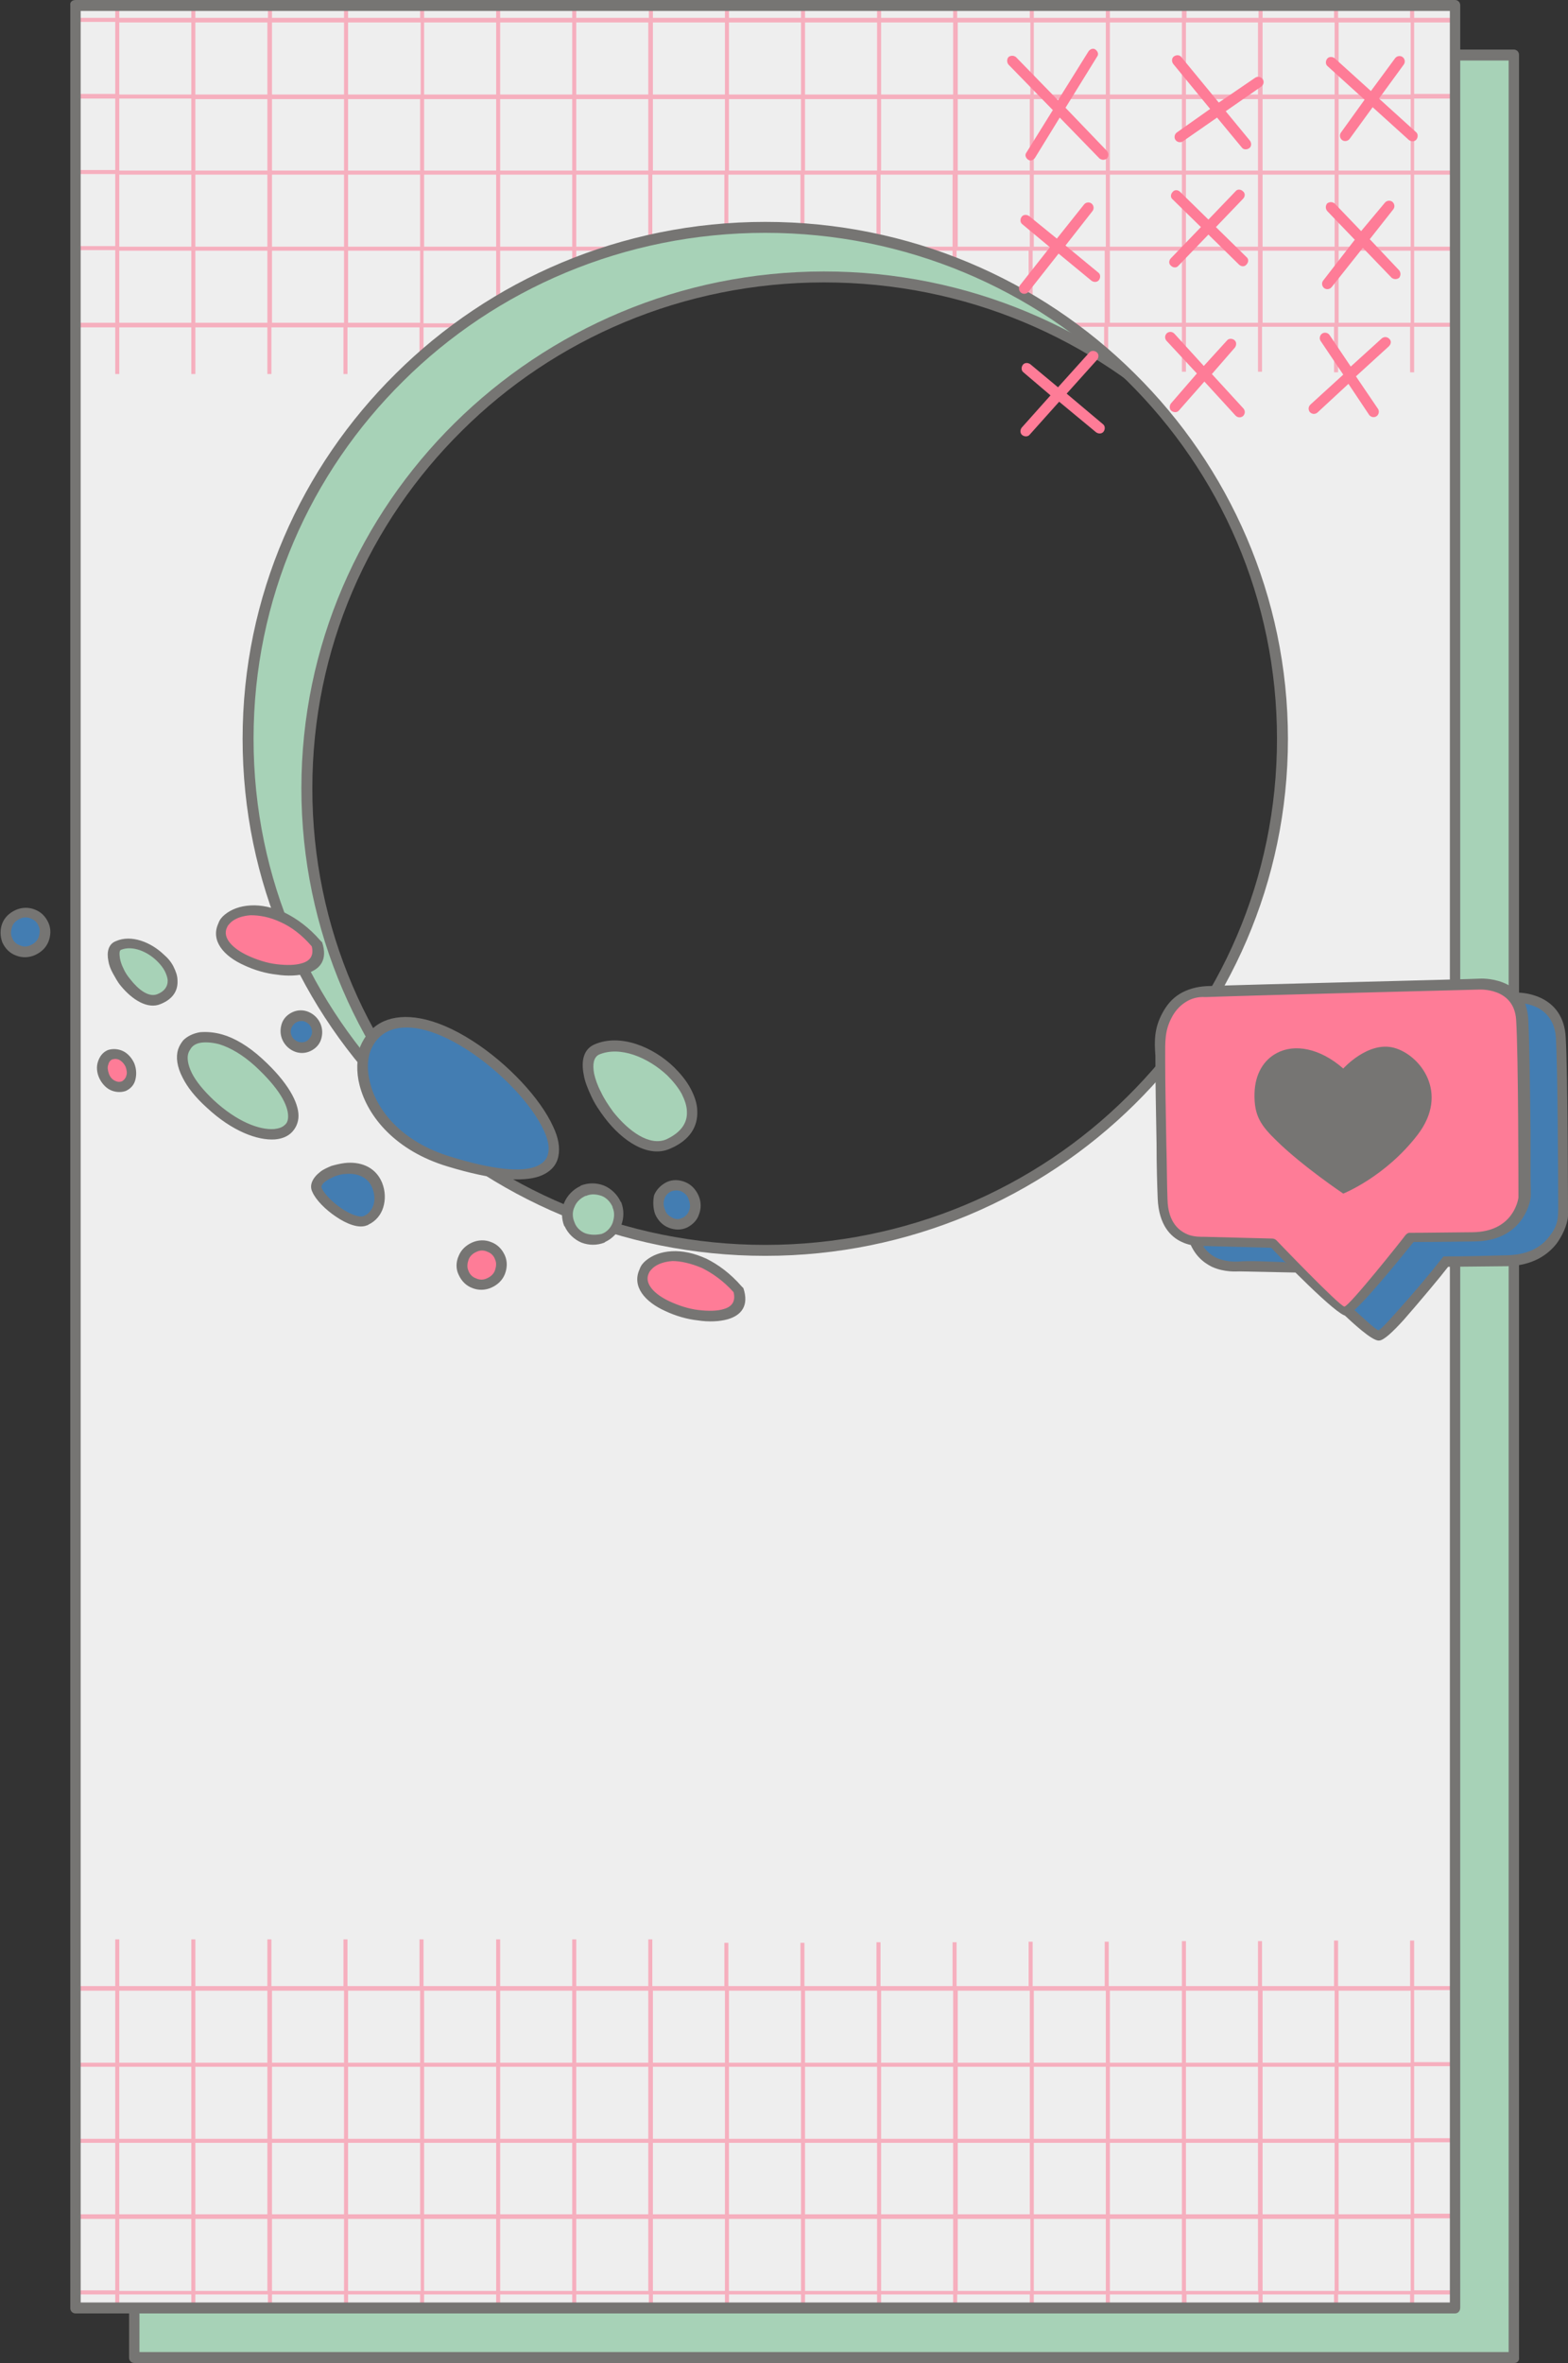 <?xml version="1.0" encoding="UTF-8" standalone="no"?><svg xmlns="http://www.w3.org/2000/svg" xmlns:xlink="http://www.w3.org/1999/xlink" fill="#000000" height="410" preserveAspectRatio="xMidYMid meet" version="1" viewBox="-0.1 0.0 272.1 410.0" width="272.1" zoomAndPan="magnify"><rect x="-0.1" y="0.0" width="272.1" height="410.0" fill="#333333" stroke="none"/><g id="change1_1"><path clip-rule="evenodd" d="M23.2,409.1h239.4V9.5H23.2L23.2,409.1L23.2,409.1z M142.9,48.1c49.6,0,89.8,39.7,89.8,88.7 c0,49-40.2,88.7-89.8,88.7s-89.8-39.7-89.8-88.7C53.1,87.8,93.3,48.1,142.9,48.1L142.9,48.1z" fill="#a7d2b7" fill-rule="evenodd"/></g><g id="change2_1"><path d="M24.1,408.1h237.6V10.5H24.1L24.1,408.1L24.1,408.1z M262.7,410H23.2c-0.5,0-0.9-0.4-0.9-0.9V9.5 c0-0.5,0.4-0.9,0.9-0.9h239.4c0.5,0,0.9,0.4,0.9,0.9v399.5C263.6,409.6,263.2,410,262.7,410z M142.9,47.1c25,0,47.7,10,64.1,26.3 c16.4,16.2,26.6,38.6,26.6,63.4c0,24.8-10.2,47.2-26.6,63.4c-16.4,16.2-39.1,26.3-64.1,26.3c-25,0-47.7-10-64.1-26.3 c-16.4-16.2-26.6-38.7-26.6-63.4c0-24.8,10.2-47.2,26.6-63.4C95.2,57.2,117.9,47.1,142.9,47.1z M205.8,74.7 C189.7,58.8,167.5,49,142.9,49c-24.5,0-46.8,9.8-62.8,25.7c-16.1,15.9-26,37.8-26,62.1c0,24.3,9.9,46.2,26,62.1 c16.1,15.9,38.3,25.7,62.8,25.7c24.5,0,46.8-9.8,62.8-25.7c16.1-15.9,26-37.8,26-62.1C231.8,112.6,221.9,90.6,205.8,74.7z" fill="#767573"/></g><g id="change3_1"><path clip-rule="evenodd" d="M13,400.5h239.4V0.9H13V400.5z M132.7,39.4c49.6,0,89.8,39.7,89.8,88.7s-40.2,88.7-89.8,88.7 c-49.6,0-89.8-39.7-89.8-88.7S83.1,39.4,132.7,39.4z" fill="#eeeeee" fill-rule="evenodd"/></g><g id="change4_1"><path d="M13,344.6h6.9v-8.1h0.7v8.1h12.5v-8.1h0.7v8.1h12.5v-8.1h0.7v8.1h12.5v-8.1h0.7v8.1h12.5l0-8.1h0.7v8.1H86v-8.1 h0.7v8.1h12.5v-8.1h0.7v8.1h12.5v-8.1h0.7v8.1h12.5v-7.5l0.7,0v7.5h12.5v-7.5l0.7,0v7.5h12.5v-7.6l0.7,0v7.6h12.5V337l0.7,0v7.6 h12.5l0-7.7l0.7,0v7.7h12.5v-7.7l0.7,0v7.7H205v-7.8l0.7,0v7.8h12.5v-7.8l0.7,0v7.8h12.5v-7.9l0.7,0v7.9h12.5v-7.9l0.7,0v7.9h7v0.7 h-7v12.5h7v0.7h-7v12.5h7v0.7h-7v12.4l7,0v0.8h-7v12.5h7v0.7h-7v2.2h-0.7v-2.2h-12.5v2.2h-0.7v-2.2H219v2.2h-0.7v-2.2h-12.5v2.2H205 v-2.2h-12.5v2.2h-0.7v-2.2h-12.5v2.2h-0.7l0-2.2h-12.6v2.2h-0.7v-2.2h-12.5v2.2h-0.7v-2.2h-12.5v2.2h-0.7v-2.2h-12.5v2.2h-0.7v-2.2 h-12.5v2.2h-0.7v-2.2H99.9v2.2h-0.7v-2.2H86.7v2.2H86v-2.2H73.5v2.2h-0.7l0-2.2H60.3v2.2h-0.7v-2.2H47.1v2.2h-0.7v-2.2H33.8v2.2 h-0.7v-2.2H20.6v2.2h-0.7v-2.2H13v-0.7h6.9V385H13v-0.8l6.9,0v-12.4H13v-0.7h6.9v-12.5H13v-0.7h6.9v-12.5H13L13,344.6L13,344.6z M33.8,345.4v12.5h12.5v-12.5H33.8z M60.3,345.4v12.5h12.5l0-12.5H60.3z M86.7,345.4v12.5h12.5v-12.5H86.7z M113.2,345.4v12.5h12.5 v-12.5H113.2z M139.6,345.4v12.5h12.5v-12.5H139.6z M166.1,345.4v12.5h12.5l0-12.5H166.1z M192.5,345.4v12.5H205v-12.5H192.5z M219,345.4v12.5h12.5v-12.5H219z M244.7,345.4h-12.5v12.5h12.5V345.4z M218.2,345.4h-12.5v12.5h12.5V345.4z M191.8,345.4h-12.5 v12.5h12.5V345.4z M165.3,345.4h-12.5v12.5h12.5V345.4z M138.9,345.4h-12.5v12.5h12.5V345.4z M112.4,345.4H99.9v12.5h12.5V345.4z M86,345.4H73.5v12.5H86V345.4z M59.5,345.4H47.1v12.5h12.5V345.4z M33.1,345.4H20.6v12.5h12.5V345.4z M33.8,358.6v12.5h12.5v-12.5 H33.8z M33.8,371.8v12.4l12.5,0v-12.4L33.8,371.8L33.8,371.8z M60.3,358.6v12.5h12.5l0-12.5H60.3z M60.3,371.8v12.4l12.5,0l0-12.4 H60.3L60.3,371.8z M86.7,358.6v12.5h12.5v-12.5H86.7z M86.7,371.8v12.4l12.5,0v-12.4H86.7z M113.2,358.6v12.5h12.5v-12.5H113.2z M113.2,371.8v12.4l12.5,0v-12.4H113.2z M139.6,358.6v12.5h12.5v-12.5H139.6z M139.6,371.8v12.4l12.5,0v-12.4H139.6z M166.1,358.6 v12.5h12.5l0-12.5H166.1L166.1,358.6z M166.1,371.8v12.4l12.5,0l0-12.4H166.1L166.1,371.8z M192.5,358.6v12.5H205v-12.5H192.5z M192.5,371.8v12.4l12.5,0v-12.4H192.5z M219,358.6v12.5h12.5v-12.5H219z M219,371.8v12.4l12.5,0v-12.4L219,371.8L219,371.8z M244.7,371.8h-12.5v12.4l12.5,0V371.8z M218.2,371.8h-12.5v12.4l12.5,0V371.8z M191.8,371.8h-12.5v12.4l12.5,0V371.8z M165.3,371.8 h-12.5v12.4l12.5,0V371.8z M138.9,371.8h-12.5v12.4h12.5V371.8z M112.4,371.8H99.9v12.4l12.5,0V371.8z M86,371.8H73.5v12.4l12.5,0 V371.8z M59.5,371.8H47.1v12.4l12.5,0V371.8z M33.1,371.8H20.6v12.4l12.5,0V371.8z M20.6,371.1h12.5v-12.5H20.6V371.1z M47.1,371.1 h12.5v-12.5H47.1V371.1z M73.5,371.1H86v-12.5H73.5V371.1z M99.9,371.1h12.5v-12.5H99.9V371.1z M126.4,371.1h12.5v-12.5h-12.5V371.1 z M152.8,371.1h12.5v-12.5h-12.5V371.1z M179.3,371.1h12.5v-12.5h-12.5V371.1z M205.7,371.1h12.5v-12.5h-12.5V371.1z M232.2,371.1 h12.5v-12.5h-12.5V371.1z M33.8,385v12.5h12.5V385H33.8z M60.3,385v12.5h12.6l0-12.5H60.3z M86.7,385v12.5h12.5V385H86.7z M113.2,385v12.5h12.5V385H113.2z M139.6,385v12.5h12.5V385H139.6z M166.1,385v12.5h12.6l0-12.5H166.1z M192.5,385v12.5H205V385 H192.5z M219,385v12.5h12.5V385H219z M20.6,397.5h12.5V385H20.6V397.5z M47.1,397.5h12.5V385H47.1V397.5z M73.5,397.5H86V385H73.5 V397.5z M99.9,397.5h12.5V385H99.9V397.5z M126.4,397.5h12.5V385h-12.5V397.5z M152.8,397.5h12.5V385h-12.5L152.8,397.5L152.8,397.5 z M179.3,397.5h12.5V385h-12.5V397.5z M205.7,397.5h12.5V385h-12.5V397.5z M232.2,397.5h12.5V385h-12.5V397.5z" fill="#fe7c97" fill-opacity="0.549"/></g><g id="change4_2"><path d="M13,56.8h6.9v8.1h0.7v-8.1h12.5v8.1h0.7v-8.1h12.5v8.1h0.7v-8.1h12.5v8.1h0.7v-8.1h12.5l0,5.3 c0.2-0.2,0.5-0.4,0.7-0.6v-4.7h5.9c0.3-0.2,0.7-0.5,1-0.7h-6.9V43.5H86v8.8c0.2-0.1,0.5-0.3,0.7-0.4v-8.4h12.5v2.3 c0.2-0.1,0.5-0.2,0.7-0.3v-2h5.7c0.8-0.3,1.7-0.5,2.5-0.7h-8.2V30.3h12.5v11.4c0.2-0.1,0.5-0.1,0.7-0.2V30.3h12.5v9.4 c0.2,0,0.5,0,0.7,0v-9.4h12.5v9.4c0.2,0,0.5,0,0.7,0v-9.4h12.5v11.2c0.2,0.1,0.5,0.1,0.7,0.2V30.3h12.5v12.5h-8.2 c0.8,0.2,1.7,0.5,2.5,0.7h5.7v2c0.2,0.1,0.5,0.2,0.7,0.3v-2.3h12.5l0,8.4c0.2,0.1,0.5,0.3,0.7,0.4v-8.8h12.5V56h-6.9 c0.3,0.2,0.7,0.5,1,0.7h5.8v4.6c0.2,0.2,0.5,0.4,0.7,0.7v-5.3H205v7.8l0.7,0v-7.8h12.5v7.8l0.7,0v-7.8h12.5v7.9l0.7,0v-7.9h12.5v7.9 l0.7,0v-7.9h7V56h-7V43.5h7v-0.7h-7V30.3h7v-0.7h-7V17.1l7,0v-0.8h-7V3.9h7V3.1h-7V0.9h-0.7v2.2h-12.5V0.9h-0.7v2.2H219V0.9h-0.7 v2.2h-12.5V0.9H205v2.2h-12.5V0.9h-0.7v2.2h-12.5V0.9h-0.7l0,2.2h-12.6V0.9h-0.7v2.2h-12.5V0.9h-0.7v2.2h-12.5V0.9h-0.7v2.2h-12.5 V0.9h-0.7v2.2h-12.5V0.9h-0.7v2.2H99.9V0.9h-0.7v2.2H86.7V0.9H86v2.2H73.5V0.9h-0.7l0,2.2H60.3V0.9h-0.7v2.2H47.1V0.9h-0.7v2.2H33.8 V0.9h-0.7v2.2H20.6V0.9h-0.7v2.2H13v0.7h6.9v12.5H13v0.8l6.9,0v12.4H13v0.7h6.9v12.5H13v0.7h6.9V56H13L13,56.8L13,56.8z M33.8,56 V43.5h12.5V56H33.8z M60.3,56V43.5h12.5l0,12.5H60.3z M192.5,56V43.5H205V56H192.5z M219,56V43.5h12.5V56H219z M244.7,56h-12.5V43.5 h12.5V56z M218.2,56h-12.5V43.5h12.5V56z M59.5,56H47.1V43.5h12.5V56z M33.1,56H20.6V43.5h12.5V56z M33.8,42.8V30.3h12.5v12.5H33.8z M33.8,29.6V17.2l12.5,0v12.4H33.8z M60.3,42.8V30.3h12.5l0,12.5H60.3z M60.3,29.6V17.2l12.5,0l0,12.4H60.3L60.3,29.6z M86.7,42.8 V30.3h12.5v12.5H86.7z M86.7,29.6V17.2l12.5,0v12.4H86.7z M113.2,29.6V17.2l12.5,0v12.4H113.2z M139.6,29.6V17.2l12.5,0v12.4H139.6z M166.1,42.8V30.3h12.5l0,12.5H166.1L166.1,42.8z M166.1,29.6V17.2l12.5,0l0,12.4H166.1L166.1,29.6z M192.5,42.8V30.3H205v12.5 H192.5z M192.5,29.6V17.2l12.5,0v12.4H192.5z M219,42.8V30.3h12.5v12.5H219z M219,29.6V17.2l12.5,0v12.4H219z M244.7,29.6h-12.5 V17.2l12.5,0V29.6z M218.2,29.6h-12.5V17.2l12.5,0V29.6z M191.8,29.6h-12.5V17.2l12.5,0V29.6z M165.3,29.6h-12.5V17.2l12.5,0V29.6z M138.9,29.6h-12.5V17.2h12.5V29.6z M112.4,29.6H99.9V17.2l12.5,0V29.6z M86,29.6H73.5V17.2l12.5,0V29.6z M59.5,29.6H47.1V17.2 l12.5,0V29.6z M33.1,29.6H20.6V17.1l12.5,0V29.6z M20.6,30.3h12.5v12.5H20.6V30.3z M47.1,30.3h12.5v12.5H47.1V30.3z M73.5,30.3H86 v12.5H73.5V30.3z M179.3,30.3h12.5v12.5h-12.5V30.3z M205.7,30.3h12.5v12.5h-12.5V30.3z M232.2,30.3h12.5v12.5h-12.5V30.3z M33.8,16.3V3.9h12.5v12.5H33.8z M60.3,16.3V3.9h12.6l0,12.5H60.3z M86.7,16.3V3.9h12.5v12.5H86.7z M113.2,16.3V3.9h12.5v12.5H113.2 z M139.6,16.3V3.9h12.5v12.5H139.6z M166.1,16.3V3.9h12.6l0,12.5H166.1z M192.5,16.3V3.9H205v12.5H192.5z M219,16.3V3.9h12.5v12.5 H219z M20.6,3.9h12.5v12.5H20.6V3.9z M47.1,3.9h12.5v12.5H47.1V3.9z M73.5,3.9H86v12.5H73.5V3.9z M99.9,3.9h12.5v12.5H99.9V3.9z M126.4,3.9h12.5v12.5h-12.5V3.9z M152.8,3.9h12.5v12.5h-12.5L152.8,3.9L152.8,3.9z M179.3,3.9h12.5v12.5h-12.5V3.9z M205.7,3.9 h12.5v12.5h-12.5V3.9z M232.2,3.9h12.5v12.5h-12.5V3.9z" fill="#fe7c97" fill-opacity="0.549"/></g><g id="change2_2"><path d="M13.9,399.5h237.6V1.9H13.9V399.5z M252.4,401.4H13c-0.5,0-0.9-0.4-0.9-0.9V0.9C12,0.4,12.4,0,13,0h239.4 c0.5,0,0.9,0.4,0.9,0.9v399.5C253.3,401,252.9,401.4,252.4,401.4z M132.7,38.5c25,0,47.7,10,64.1,26.3 c16.4,16.2,26.6,38.7,26.6,63.4c0,24.8-10.2,47.2-26.6,63.4c-16.4,16.2-39.1,26.3-64.1,26.3s-47.7-10-64.1-26.3 C52.1,175.4,42,153,42,128.2c0-24.8,10.2-47.2,26.6-63.4C84.9,48.6,107.6,38.5,132.7,38.5z M195.5,66.1 c-16.1-15.9-38.3-25.7-62.8-25.7c-24.5,0-46.8,9.8-62.8,25.7c-16.1,15.9-26,37.8-26,62.1c0,24.3,9.9,46.2,26,62.1 c16.1,15.9,38.3,25.7,62.8,25.7c24.5,0,46.8-9.8,62.8-25.7c16.1-15.9,26-37.8,26-62.1C221.5,103.9,211.6,82,195.5,66.1z" fill="#767573"/></g><g id="change4_3"><path d="M174.9,11.2c-0.3-0.4-0.3-0.9,0-1.3c0.4-0.3,0.9-0.3,1.3,0l7.3,7.5l5.3-8.5c0.3-0.4,0.8-0.6,1.2-0.3 c0.4,0.3,0.6,0.8,0.3,1.2l-5.5,8.9l7.2,7.5c0.3,0.4,0.3,0.9,0,1.3c-0.4,0.3-0.9,0.3-1.3,0l-6.9-7.1l-4.3,7c-0.3,0.4-0.8,0.6-1.2,0.3 c-0.4-0.3-0.6-0.8-0.3-1.2l4.6-7.4L174.9,11.2L174.9,11.2z M239.7,58.7c0.4-0.3,0.9-0.3,1.3,0.1s0.3,0.9-0.1,1.3l-5.7,5.2l3.8,5.6 c0.3,0.4,0.2,1-0.2,1.3c-0.4,0.3-1,0.2-1.3-0.2l-3.6-5.4l-5.4,5c-0.4,0.3-0.9,0.3-1.3-0.1c-0.3-0.4-0.3-0.9,0.1-1.3l5.7-5.2 l-3.9-5.8c-0.3-0.4-0.2-1,0.2-1.3c0.4-0.3,1-0.2,1.3,0.2l3.7,5.5L239.7,58.7L239.7,58.7z M212.8,59.1c0.3-0.4,0.9-0.4,1.3-0.1 c0.4,0.3,0.4,0.9,0.1,1.3l-4,4.6l5.5,6c0.3,0.4,0.3,0.9-0.1,1.3c-0.4,0.3-0.9,0.3-1.3-0.1l-5.4-5.9l-4.4,5c-0.3,0.4-0.9,0.4-1.3,0.1 s-0.4-0.9-0.1-1.3l4.5-5.2l-5.3-5.7c-0.3-0.4-0.3-0.9,0.1-1.3c0.4-0.3,0.9-0.3,1.3,0.1l5.1,5.6L212.8,59.1L212.8,59.1z M188.9,61.2 c0.3-0.4,0.9-0.4,1.3-0.1c0.4,0.3,0.4,0.9,0.1,1.3l-5.3,5.9l6.3,5.3c0.4,0.3,0.4,0.9,0.1,1.3c-0.3,0.4-0.9,0.4-1.3,0.1l-6.4-5.3 l-5.1,5.7c-0.3,0.4-0.9,0.4-1.3,0.1c-0.4-0.3-0.4-0.9-0.1-1.3l5-5.6l-4.7-4c-0.4-0.3-0.4-0.9-0.1-1.3c0.3-0.4,0.9-0.4,1.3-0.1l4.8,4 L188.9,61.2z M240.2,35.2c0.3-0.4,0.9-0.5,1.3-0.2c0.4,0.3,0.5,0.9,0.2,1.3l-4.1,5.2l5.1,5.4c0.3,0.4,0.3,0.9,0,1.3 c-0.4,0.3-0.9,0.3-1.3,0l-5-5.2l-5.4,6.8c-0.3,0.4-0.9,0.5-1.3,0.2c-0.4-0.3-0.5-0.9-0.2-1.3l5.5-7.1l-4.8-5c-0.3-0.4-0.3-0.9,0-1.3 c0.4-0.3,0.9-0.3,1.3,0l4.6,4.8L240.2,35.2L240.2,35.2z M214.3,33.2c0.3-0.4,0.9-0.4,1.3,0c0.4,0.3,0.4,0.9,0,1.3l-4.7,4.9l5.3,5.2 c0.4,0.3,0.4,0.9,0,1.3c-0.3,0.4-0.9,0.4-1.3,0l-5.3-5.2l-5.2,5.4c-0.3,0.4-0.9,0.4-1.3,0c-0.4-0.3-0.4-0.9,0-1.3l5.2-5.4l-4.9-4.8 c-0.4-0.3-0.4-0.9,0-1.3c0.3-0.4,0.9-0.4,1.3,0l4.9,4.8L214.3,33.2L214.3,33.2z M188,35.5c0.3-0.4,0.9-0.5,1.3-0.2 c0.4,0.3,0.5,0.9,0.2,1.3l-4.7,6l5.7,4.7c0.4,0.3,0.4,0.9,0.1,1.3c-0.3,0.4-0.9,0.4-1.3,0.1l-5.7-4.7l-5.2,6.6 c-0.3,0.4-0.9,0.5-1.3,0.2s-0.5-0.9-0.2-1.3l5.2-6.6l-4.8-4c-0.4-0.3-0.4-0.9-0.1-1.3c0.3-0.4,0.9-0.4,1.3-0.1l4.8,3.9L188,35.5 L188,35.5z M242,10.1c0.3-0.4,0.9-0.5,1.3-0.2c0.4,0.3,0.5,0.9,0.2,1.3l-4.3,5.9l6.4,5.8c0.4,0.3,0.4,0.9,0.1,1.3 c-0.3,0.4-0.9,0.4-1.3,0.1l-6.3-5.7l-4,5.5c-0.3,0.4-0.9,0.5-1.3,0.2c-0.4-0.3-0.5-0.9-0.2-1.3l4.1-5.7l-6.4-5.8 c-0.4-0.3-0.4-0.9-0.1-1.3c0.3-0.4,0.9-0.4,1.3-0.1l6.3,5.7L242,10.1L242,10.1z M217.7,13.5c0.4-0.3,1-0.2,1.3,0.2 c0.3,0.4,0.2,1-0.2,1.3l-6.2,4.3l4.2,5.1c0.3,0.4,0.3,1-0.1,1.3c-0.4,0.3-1,0.3-1.3-0.1l-4.3-5.2l-5.9,4.1c-0.4,0.3-1,0.2-1.3-0.2 c-0.3-0.4-0.2-1,0.2-1.3l5.8-4.1l-6.4-7.8c-0.3-0.4-0.3-1,0.1-1.3c0.4-0.3,1-0.3,1.3,0.1l6.5,7.9L217.7,13.5L217.7,13.5z" fill="#fe7c97"/></g><g id="change1_2"><path clip-rule="evenodd" d="M44.8,184.3c-6.1-5.6-12.1-5.4-13.1-1.9c-0.6,2.1,0.6,5.3,4.7,9.2C47.1,201.5,57.8,196.4,44.8,184.3z M115.8,198.5c11.5-4.9-3.4-20.2-12.4-16.4C98,184.4,108.5,201.6,115.8,198.5z M27.5,173.4c6.5-2.8-1.9-11.5-7-9.3 C17.3,165.4,23.3,175.2,27.5,173.4z M98.7,212.4c1,2.3,3.6,3.3,5.9,2.4c2.3-1,3.3-3.6,2.4-5.9c-1-2.3-3.6-3.3-5.9-2.4 C98.8,207.5,97.8,210.2,98.7,212.4L98.7,212.4z" fill="#a7d2b7" fill-rule="evenodd"/></g><g id="change5_1"><path clip-rule="evenodd" d="M207.3,179c0.7-1.3,1.6-2.5,3.1-3.4c1.2-0.7,2.7-1.2,4.6-1.3c8-0.3,46.3-1.2,47.4-1.3c0,0,7.9-0.5,8.4,6.9 c0.4,6.5,0.4,30.9,0.4,31c0,0.1,0,0.1,0,0.2c-0.1,0.8-1.4,7.4-9.7,7.5c-6.4,0.1-9.6,0.1-10.6,0.1c-1.7,2.1-10.2,12.7-11.7,12.8 c-1.5,0.1-11.3-10-13-11.8l-11.3-0.3c-0.7,0.1-8.1,0.7-8.4-8.2c-0.1-2.5-0.2-5.9-0.2-9.5c-0.1-5.3-0.2-11-0.2-14.4l0-0.9 C206,183.9,206,181.7,207.3,179L207.3,179z M77.8,201.6c-22.4-6.8-18.5-34.3,3.6-20.2C95.4,190.4,107.1,210.5,77.8,201.6z M54.9,206.4c1.1,2.5,6.3,6.3,8.5,5.4c2.1-0.9,3-3.7,2-6.1C63,200.1,53.7,203.7,54.9,206.4z M1.2,163.1c0.7,1.7,2.7,2.5,4.5,1.7 c1.7-0.7,2.6-2.7,1.8-4.4c-0.7-1.7-2.7-2.5-4.5-1.7C1.3,159.4,0.4,161.4,1.2,163.1z M49.7,180c0.6,1.4,2.2,2.1,3.6,1.5 c1.4-0.6,2-2.2,1.4-3.6c-0.6-1.4-2.2-2.1-3.6-1.5C49.7,177,49.1,178.6,49.7,180z M114.5,210.3c0.7,1.7,2.7,2.6,4.3,1.9 c1.6-0.7,2.3-2.7,1.6-4.4c-0.7-1.7-2.7-2.6-4.3-1.9C114.4,206.6,113.7,208.5,114.5,210.3L114.5,210.3z" fill="#437db2" fill-rule="evenodd"/></g><g id="change4_4"><path clip-rule="evenodd" d="M202.4,176.2c1.1-2.1,3.1-4.1,6.9-4.2c8.1-0.3,47.4-1.3,47.4-1.3s7-0.4,7.4,6c0.4,6.5,0.4,31,0.4,31 s-0.8,6.7-8.8,6.8c-8,0.1-11.1,0.1-11.1,0.1s-10.1,12.7-11.3,12.8c-1.2,0.1-12.5-11.8-12.5-11.8l-11.7-0.3c0,0-7.1,1-7.4-7.4 c-0.2-6.2-0.4-18.2-0.5-23.9C201.2,181.2,200.9,178.9,202.4,176.2L202.4,176.2z M54.9,163.8c-6.7-7.8-14.7-6.6-16.3-3.3 C35.3,167.4,57.6,172.5,54.9,163.8z M17.9,186.7c0.6,1.5,2.1,2.3,3.4,1.8c1.2-0.5,1.7-2.2,1-3.7c-0.6-1.5-2.1-2.3-3.4-1.8 C17.8,183.5,17.3,185.2,17.9,186.7z M128,223.8c-6.7-7.8-14.7-6.6-16.3-3.3C108.4,227.4,130.7,232.5,128,223.8z M80.3,220.9 c0.7,1.7,2.7,2.5,4.5,1.7c1.7-0.7,2.6-2.7,1.8-4.4c-0.7-1.7-2.7-2.5-4.5-1.7C80.4,217.2,79.6,219.2,80.3,220.9z" fill="#fe7c97" fill-rule="evenodd"/></g><g id="change2_3"><path d="M262.4,172.2c1.4,0,2.7,0.1,4.3,0.7c3.1,1.2,4.7,3.7,4.9,7c0.4,6.6,0.4,31,0.4,31.1c-0.1,1.6-1.1,3.6-2,4.8 c-1.5,1.9-4.1,3.8-8.6,3.9l-10.2,0.1c-1.3,1.7-4.9,6-7.7,9.2c-1.9,2.1-3.5,3.6-4.3,3.6c-1.2,0.1-4.7-3.2-6.2-4.6 c0.5-0.3,1-0.7,1.4-1.2c1.3,1.2,4.3,4,4.7,4c0.3,0,1.5-1.3,3.1-3.1c2.8-3.1,5.6-6.4,8.2-9.7c3.7,0,7.4-0.1,11.1-0.2 c3.8-0.1,6-1.6,7.2-3.2c1.6-2,1.6-3.2,1.6-5.5c0-5.8-0.1-23.7-0.4-29.1c-0.3-4-3.1-5.9-6.8-6C262.9,173.4,262.7,172.8,262.4,172.2 L262.4,172.2z M224.8,220.8l-9.8-0.2c-0.5,0-2.6,0.2-4.8-0.8c-1.6-0.8-3.1-2.1-4-4.6c0.6,0.2,1.3,0.3,2,0.2c0.7,1.4,1.7,2.3,2.7,2.8 c1.7,0.8,3.5,0.7,3.8,0.7c2-0.2,5.1,0,8.1,0.1C223.4,219.4,223.9,219.8,224.8,220.8L224.8,220.8z M201.6,175.8 c0.7-1.3,1.6-2.5,3.1-3.4c1.2-0.7,2.7-1.2,4.6-1.3c8-0.3,46.3-1.2,47.4-1.3c0,0,7.9-0.5,8.4,6.9c0.2,3.5,0.3,12.1,0.4,19.4 c0,1.4,0,4.8,0,7.7c0,1.8,0.1,3.5,0,4.1c-0.1,0.8-1.4,7.4-9.7,7.5c-6.4,0.1-9.6,0.1-10.6,0.1c-1.7,2.1-10.2,12.7-11.7,12.8 c-1.5,0.1-11.3-10-13-11.8l-11.3-0.3c-0.3,0-2.3,0.2-4.2-0.7c-2-0.9-4-3-4.2-7.5c-0.1-2.5-0.2-5.9-0.2-9.5c-0.1-5.3-0.2-11-0.2-14.4 l0-0.9C200.2,180.6,200.2,178.4,201.6,175.8L201.6,175.8z M205.6,173.9c-1.1,0.7-1.9,1.7-2.4,2.7c-1.2,2.3-1.1,4.2-1.1,6.7l0,0.9 c0,3.4,0.1,9.1,0.2,14.4c0.1,3.6,0.1,7,0.2,9.5c0.1,4.1,2.1,5.6,3.8,6.2c1,0.3,1.7,0.3,2.7,0.3l11.7,0.3c0.2,0,0.5,0.1,0.7,0.3 c0,0,11,11.5,11.8,11.5c0.8,0,10.1-11.7,10.6-12.4c0.2-0.2,0.4-0.4,0.7-0.4c0,0,3.2,0,11-0.1c6.8-0.1,7.8-5.3,7.9-6 c0-1.1,0-24.6-0.4-30.9c-0.4-5.6-6.4-5.2-6.5-5.2h0c-0.1,0-39.2,1-47.4,1.3C207.7,172.9,206.5,173.3,205.6,173.9L205.6,173.9z M233,185.4c0,0,4.3-4.8,8.8-3.6c4.5,1.2,9.7,7.8,4.1,15.1c-5.6,7.3-12.9,10.2-12.9,10.2s-7-4.7-11.5-9.1c-2.8-2.7-4-4.4-3.9-8.3 c0.1-3.4,1.6-5.8,3.9-7C224.5,181.1,228.9,181.8,233,185.4L233,185.4z" fill="#767573"/></g><g id="change2_4"><path d="M78.1,200.7c-8.3-2.5-12.8-7.9-14-12.9c-0.5-2-0.5-3.9,0.1-5.5c0.6-1.5,1.6-2.7,3.1-3.4 c2.9-1.3,7.5-0.7,13.6,3.2c5.9,3.8,11.3,9.5,13.4,14.1c0.7,1.5,1,2.9,0.7,4c-0.2,1-0.9,1.7-2.1,2.2C90.3,203.4,85.6,203,78.1,200.7 L78.1,200.7z M62.3,188.3c1.4,5.5,6.3,11.4,15.3,14.1c7.9,2.4,13,2.7,15.9,1.7c1.9-0.7,3-1.9,3.3-3.5c0.3-1.5,0-3.2-0.9-5.1 c-2.2-4.9-7.9-11-14-14.9c-6.7-4.3-12-4.9-15.4-3.4c-2,0.9-3.3,2.5-4.1,4.4C61.8,183.7,61.7,186,62.3,188.3L62.3,188.3z M45.4,183.7 c-2.4-2.2-4.8-3.6-6.9-4.2c-1.4-0.4-2.7-0.5-3.9-0.4l0,0c-1.2,0.2-2.2,0.7-2.9,1.4c-0.4,0.5-0.7,1-0.9,1.6c-0.4,1.3-0.2,3,0.8,4.9 c0.8,1.6,2.1,3.3,4.2,5.2c4.4,4.1,8.8,5.7,11.8,5.5c1.2-0.1,2.2-0.5,2.9-1.2c0.7-0.7,1.2-1.7,1.2-2.9 C51.7,191.3,49.9,187.8,45.4,183.7L45.4,183.7z M38,181.2c1.9,0.6,4,1.8,6.2,3.8c4.1,3.8,5.7,6.7,5.7,8.7c0,0.7-0.2,1.2-0.6,1.5 c-0.4,0.4-1,0.6-1.8,0.7c-2.6,0.2-6.5-1.3-10.5-5c-1.8-1.7-3.1-3.3-3.8-4.7c-0.7-1.4-0.9-2.7-0.6-3.5c0.1-0.3,0.3-0.6,0.5-0.9 c0.4-0.5,1-0.8,1.8-0.9l0,0C35.8,180.8,36.9,180.9,38,181.2L38,181.2z M55.5,163.2c-2-2.3-4.1-3.8-6.1-4.8c-2.2-1-4.2-1.4-6-1.3 c-1.9,0.1-3.4,0.7-4.5,1.6c-0.5,0.4-0.9,0.9-1.1,1.5c-1.4,3,0.9,5.7,4.5,7.3c1.7,0.8,3.7,1.4,5.6,1.6c1.9,0.3,3.8,0.2,5.2-0.2 c2.4-0.7,3.7-2.4,2.7-5.4C55.7,163.4,55.6,163.3,55.5,163.2L55.5,163.2z M48.6,160c1.8,0.8,3.7,2.2,5.4,4.2c0.4,1.6-0.3,2.5-1.6,2.9 c-1.2,0.4-2.8,0.4-4.5,0.2c-1.7-0.2-3.5-0.8-5-1.5c-2.6-1.2-4.5-3.1-3.6-4.9c0.1-0.3,0.4-0.6,0.7-0.9c0.8-0.7,2-1.1,3.4-1.2 C44.9,158.8,46.7,159.1,48.6,160L48.6,160z M54.1,206.8c0.6,1.4,2.3,3.1,4.1,4.3c1.9,1.3,4,2.1,5.4,1.5c0.1,0,0.1,0,0.2-0.1 c1.3-0.6,2.2-1.7,2.6-3c0.4-1.3,0.4-2.8-0.2-4.3l0,0c-1.2-2.9-4-3.7-6.5-3.4c-0.8,0.1-1.6,0.3-2.3,0.5c-0.7,0.3-1.4,0.6-1.9,1 C54.2,204.3,53.5,205.6,54.1,206.8L54.1,206.8L54.1,206.8z M59.2,209.7c-1.6-1.1-3-2.5-3.5-3.6c-0.1-0.3,0.2-0.8,0.8-1.2 c0.4-0.3,0.9-0.5,1.5-0.8c0.6-0.2,1.2-0.4,1.8-0.4c1.9-0.2,3.9,0.4,4.7,2.4c0.4,1,0.5,2.1,0.2,3c-0.3,0.9-0.9,1.6-1.7,1.9 C62.3,211.3,60.7,210.7,59.2,209.7L59.2,209.7z M116.2,199.3c3.5-1.5,4.8-3.9,4.7-6.5c0-1.3-0.5-2.7-1.2-4c-0.7-1.3-1.7-2.5-2.8-3.6 c-3.7-3.6-9.4-5.9-13.8-4c-1.9,0.8-2.4,2.8-1.9,5.3c0.2,1.2,0.7,2.4,1.3,3.7c0.6,1.3,1.4,2.5,2.3,3.7 C107.9,198,112.4,201,116.2,199.3L116.2,199.3z M119.1,192.9c0.1,1.9-1,3.6-3.6,4.8c-2.9,1.2-6.5-1.4-9.2-4.8 c-0.8-1.1-1.6-2.3-2.1-3.4c-0.6-1.1-1-2.3-1.2-3.2c-0.3-1.6-0.1-2.8,0.8-3.3c3.7-1.6,8.6,0.5,11.9,3.6c1,1,1.9,2.1,2.5,3.2 C118.7,190.8,119.1,191.9,119.1,192.9L119.1,192.9z M27.8,174.2c2.2-0.9,3-2.4,2.9-4.1c0-0.8-0.3-1.6-0.7-2.4 c-0.4-0.8-1-1.5-1.7-2.1c-2.2-2.1-5.6-3.5-8.3-2.3c-1.3,0.5-1.6,1.9-1.3,3.4c0.1,0.7,0.4,1.5,0.8,2.2c0.4,0.7,0.8,1.5,1.4,2.2 C22.8,173.4,25.5,175.2,27.8,174.2L27.8,174.2z M29,170.2c0,0.9-0.5,1.8-1.8,2.3c-1.5,0.6-3.3-0.8-4.7-2.6c-0.5-0.6-0.9-1.2-1.2-1.9 c-0.3-0.6-0.5-1.2-0.6-1.8c-0.1-0.7-0.1-1.3,0.2-1.4c2-0.8,4.6,0.3,6.3,2c0.5,0.5,1,1.1,1.3,1.7C28.8,169.1,29,169.7,29,170.2 L29,170.2z M17.1,187c0.4,0.9,1.1,1.7,1.9,2.1c0.8,0.4,1.8,0.5,2.7,0.2c0.9-0.4,1.5-1.1,1.7-2c0.2-0.8,0.2-1.8-0.2-2.8 c-0.4-0.9-1.1-1.7-1.9-2.1c-0.8-0.4-1.8-0.5-2.7-0.2l0,0c-0.9,0.4-1.4,1.1-1.7,2C16.6,185.1,16.7,186.1,17.1,187L17.1,187z M19.8,187.5c-0.4-0.2-0.8-0.6-1-1.2l0,0c-0.2-0.6-0.3-1.1-0.1-1.6c0.1-0.4,0.3-0.7,0.7-0.9l0.1,0c0.3-0.1,0.7-0.1,1.1,0.1 c0.4,0.2,0.8,0.6,1.1,1.2l0,0c0.2,0.6,0.3,1.1,0.1,1.6c-0.1,0.4-0.4,0.7-0.7,0.9C20.6,187.8,20.2,187.7,19.8,187.5L19.8,187.5z M0.3,163.5c0.5,1.1,1.3,1.9,2.4,2.3c1,0.4,2.2,0.4,3.3-0.1l0,0c1.1-0.5,1.9-1.3,2.3-2.3c0.4-1,0.5-2.2,0-3.3 c-0.5-1.1-1.3-1.9-2.4-2.3c-1-0.4-2.2-0.4-3.3,0.1c-1.1,0.5-1.9,1.3-2.3,2.3C-0.1,161.2-0.1,162.4,0.3,163.5L0.3,163.5L0.3,163.5z M3.3,164c-0.6-0.2-1.1-0.7-1.3-1.3c-0.3-0.6-0.2-1.3,0-1.9c0.2-0.6,0.7-1.1,1.4-1.4c0.6-0.3,1.3-0.3,1.9,0c0.6,0.2,1.1,0.7,1.3,1.3 c0.3,0.6,0.2,1.3,0,1.9c-0.2,0.6-0.7,1.1-1.4,1.4C4.6,164.3,3.9,164.3,3.3,164L3.3,164z M48.9,180.4c0.4,0.9,1.1,1.6,2,2 c0.9,0.4,1.9,0.4,2.8,0c0.9-0.4,1.6-1.1,1.9-2c0.3-0.9,0.3-1.9-0.1-2.8c-0.4-0.9-1.1-1.6-2-2c-0.9-0.4-1.9-0.4-2.8,0 c-0.9,0.4-1.6,1.1-1.9,2C48.5,178.5,48.5,179.5,48.9,180.4z M51.5,180.7c-0.4-0.2-0.8-0.5-1-1l0,0c-0.2-0.5-0.2-1,0-1.4 c0.2-0.4,0.5-0.8,1-1c0.5-0.2,1-0.2,1.4,0c0.4,0.2,0.8,0.5,1,1c0.2,0.5,0.2,1,0,1.4c-0.2,0.4-0.5,0.8-0.9,1l0,0 C52.5,180.9,52,180.9,51.5,180.7L51.5,180.7z M97.9,212.8c0.6,1.3,1.7,2.3,2.9,2.8c1.3,0.5,2.7,0.5,4,0l0.1-0.1 c1.3-0.6,2.3-1.7,2.8-2.9c0.5-1.3,0.5-2.7,0-4l-0.1-0.1c-0.6-1.3-1.7-2.3-2.9-2.8c-1.3-0.5-2.7-0.5-4,0l-0.1,0.1 c-1.3,0.6-2.3,1.7-2.8,2.9c-0.5,1.3-0.5,2.7,0,4L97.9,212.8L97.9,212.8z M101.5,214c-0.8-0.3-1.6-1-1.9-1.9l0,0 c-0.4-0.9-0.4-1.9,0-2.7c0.3-0.8,1-1.5,1.9-1.9l0.1,0c0.9-0.4,1.8-0.3,2.7,0c0.8,0.3,1.5,1,1.9,1.9l0,0.1c0.4,0.9,0.3,1.8,0,2.7 c-0.3,0.8-1,1.6-1.9,1.9l0,0C103.3,214.3,102.4,214.3,101.5,214L101.5,214z M113.6,210.7c0.5,1.1,1.3,1.9,2.3,2.3 c1,0.4,2.1,0.5,3.2,0l0,0c1-0.5,1.8-1.3,2.1-2.3c0.4-1,0.4-2.2-0.1-3.3l0,0c-0.5-1.1-1.3-1.9-2.3-2.3c-1-0.4-2.1-0.5-3.2,0l0,0 c-1,0.5-1.8,1.3-2.2,2.3C113.2,208.4,113.2,209.6,113.6,210.7L113.6,210.7L113.6,210.7z M116.6,211.3c-0.6-0.3-1.1-0.7-1.3-1.4 c-0.3-0.7-0.3-1.3-0.1-1.9c0.2-0.6,0.6-1,1.2-1.3c0.6-0.2,1.2-0.2,1.7,0c0.6,0.3,1.1,0.7,1.3,1.4c0.3,0.7,0.3,1.4,0.1,1.9 c-0.2,0.6-0.6,1-1.1,1.3l-0.1,0C117.8,211.6,117.2,211.6,116.6,211.3L116.6,211.3z M128.6,223.2c-2-2.3-4.1-3.8-6.1-4.8 c-2.2-1-4.2-1.4-6-1.3c-1.9,0.1-3.4,0.7-4.5,1.6c-0.5,0.4-0.9,0.9-1.1,1.5c-1.4,3,0.9,5.7,4.5,7.3c1.7,0.8,3.7,1.4,5.6,1.6 c1.9,0.3,3.8,0.2,5.2-0.2c2.4-0.7,3.7-2.4,2.7-5.4C128.8,223.4,128.7,223.3,128.6,223.2L128.6,223.2z M121.7,220 c1.8,0.9,3.7,2.2,5.5,4.2c0.4,1.6-0.3,2.5-1.6,2.9c-1.2,0.4-2.8,0.4-4.5,0.2c-1.7-0.2-3.5-0.8-5-1.5c-2.6-1.2-4.5-3.1-3.6-4.9 c0.1-0.3,0.4-0.6,0.7-0.9c0.8-0.7,2-1.1,3.4-1.2C118,218.8,119.8,219.2,121.7,220L121.7,220z M79.5,221.2c0.5,1.1,1.3,1.9,2.4,2.3 c1,0.4,2.2,0.4,3.3-0.1c1.1-0.5,1.9-1.3,2.3-2.3c0.4-1,0.5-2.2,0-3.3l0,0c-0.5-1.1-1.3-1.9-2.4-2.3c-1-0.4-2.2-0.4-3.3,0.1l0,0 c-1.1,0.5-1.9,1.3-2.3,2.3C79,219,79,220.2,79.5,221.2L79.5,221.2z M82.5,221.8c-0.6-0.2-1.1-0.7-1.3-1.3c-0.3-0.6-0.2-1.3,0-1.9 c0.2-0.6,0.7-1.1,1.4-1.4c0.6-0.3,1.3-0.3,1.9,0c0.6,0.2,1.1,0.7,1.3,1.3c0.3,0.6,0.2,1.3,0,1.9c-0.2,0.6-0.7,1.1-1.4,1.4 C83.8,222.1,83.1,222.1,82.5,221.8z" fill="#767573"/></g></svg>